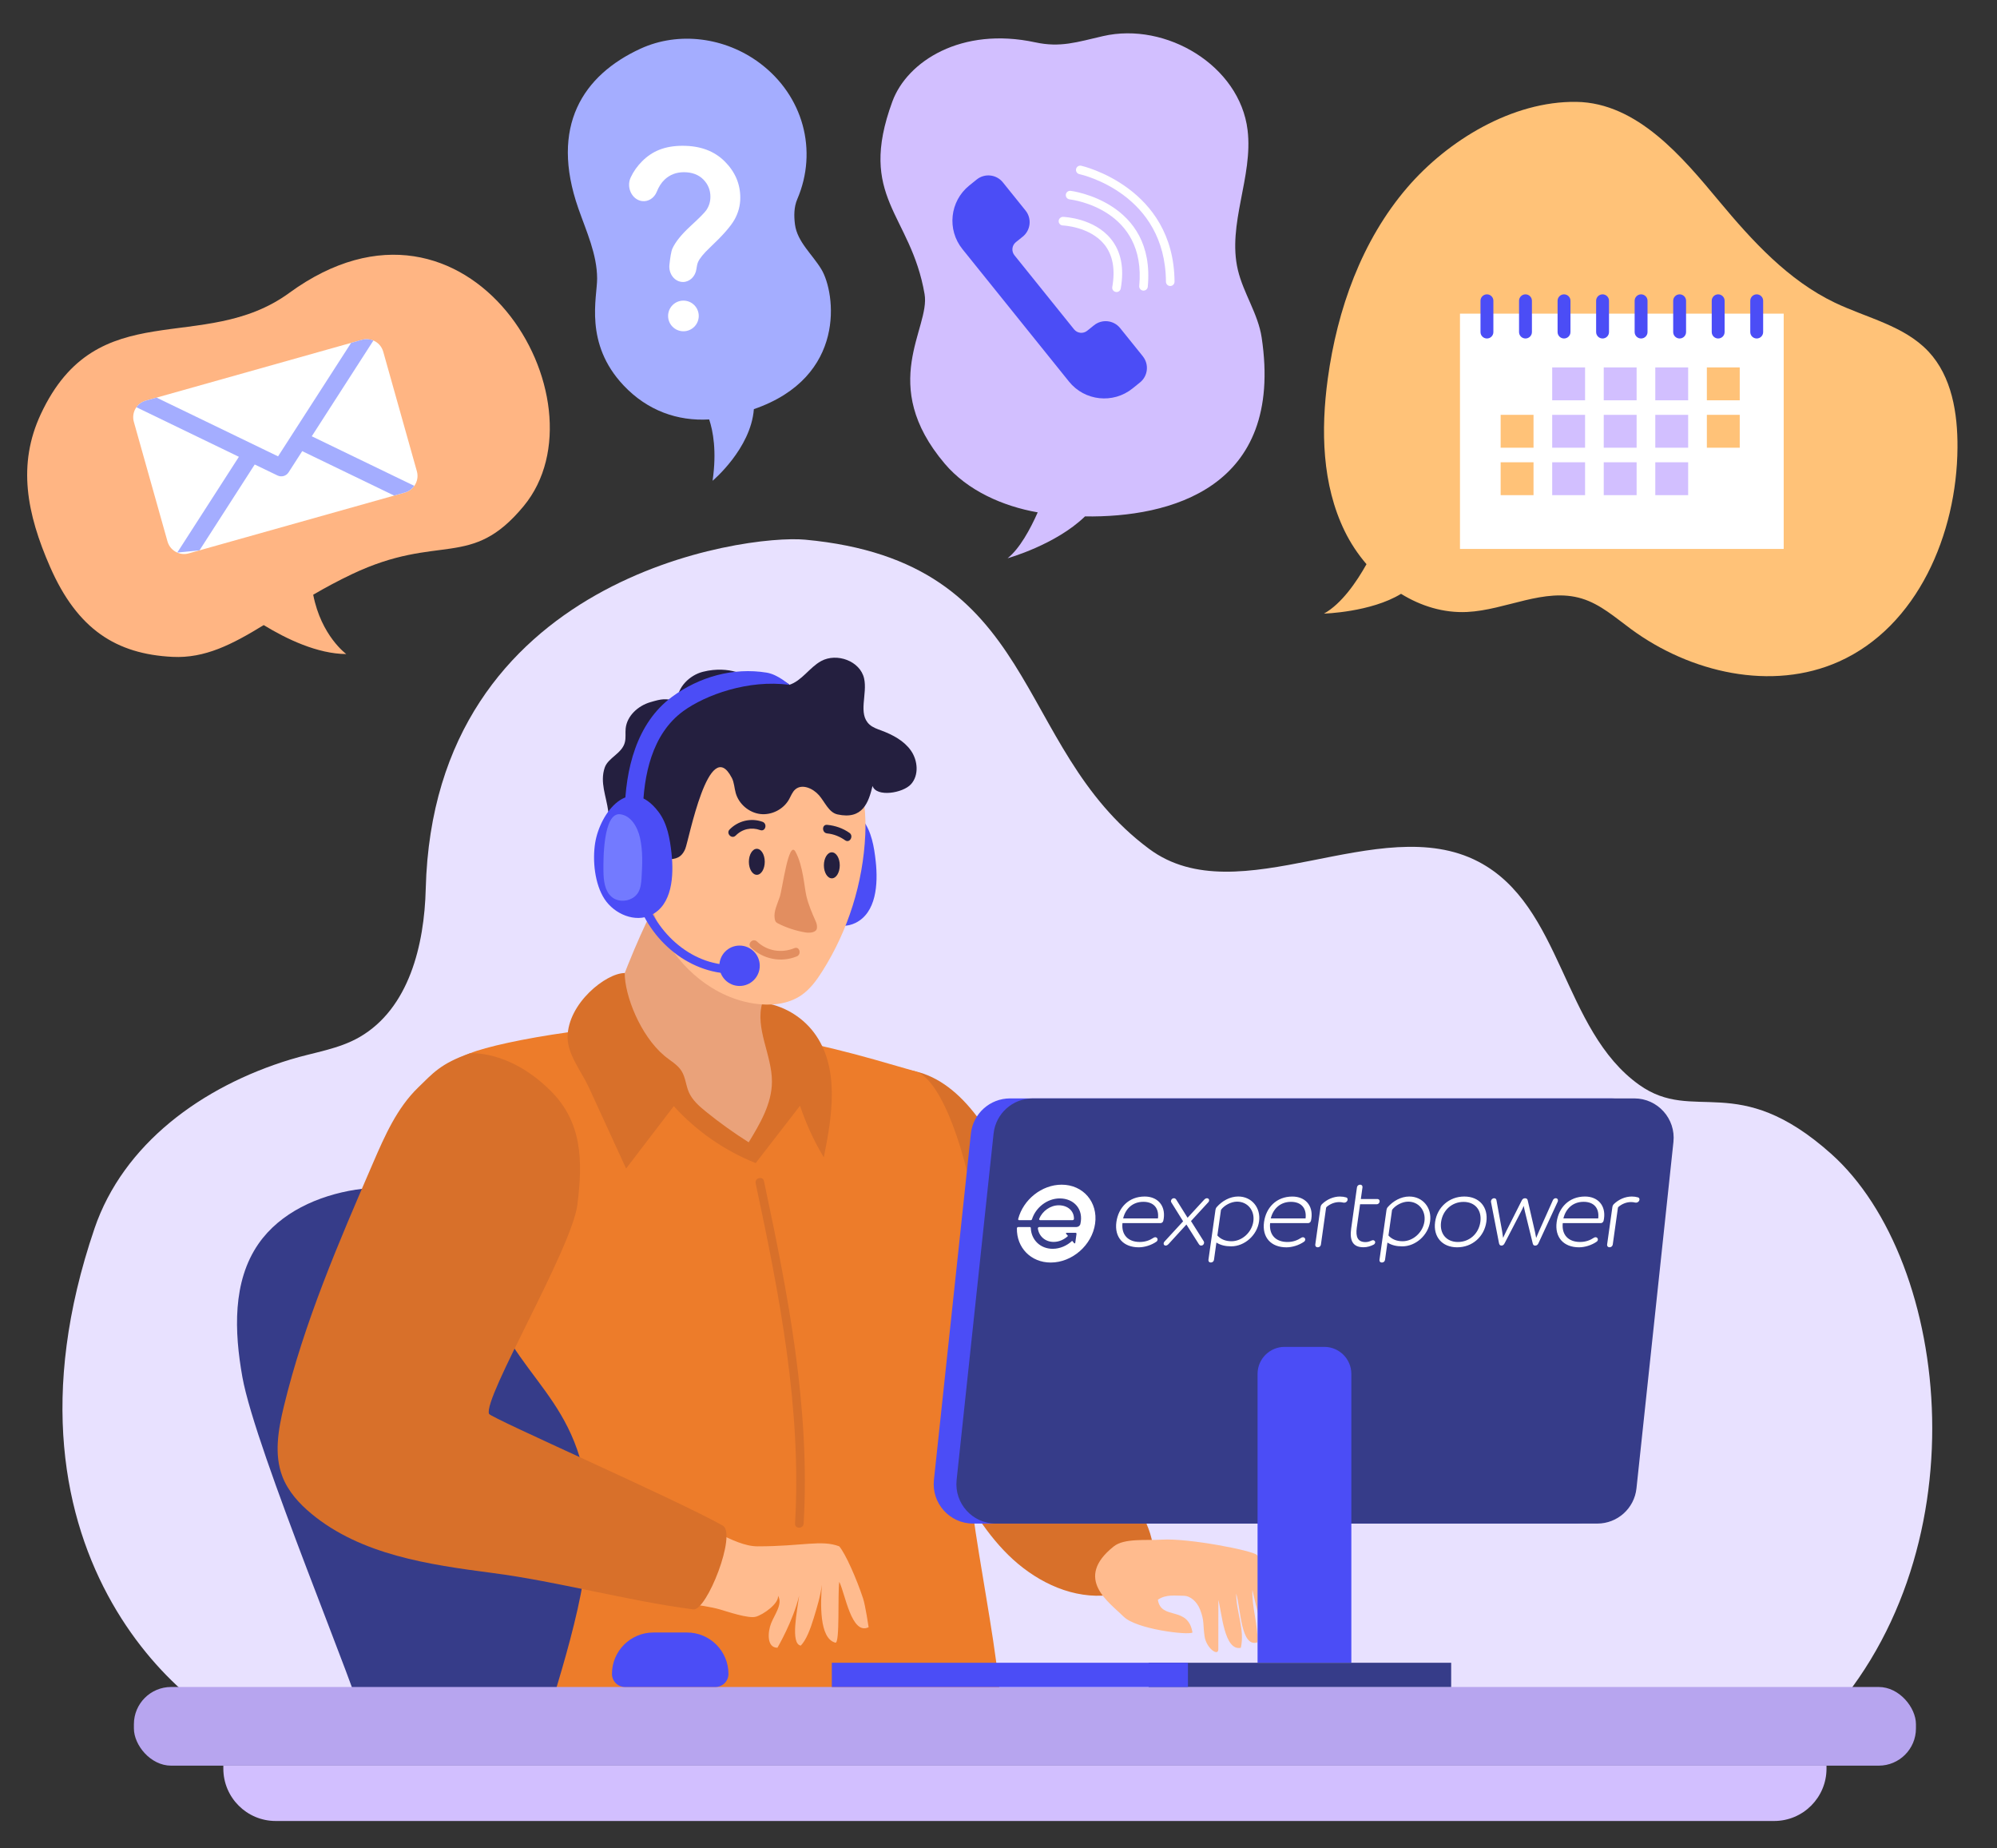 <?xml version="1.0" encoding="UTF-8"?><svg id="a" xmlns="http://www.w3.org/2000/svg" viewBox="0 0 800 740.27"><rect x="0" y="0" width="800" height="740.27" fill="#333333" stroke="none"/><defs><style>.c{fill:#363c89;}.d{fill:#241f3f;}.e{fill:#a4adff;}.f{fill:#ffb583;}.g{fill:#ffbb8e;}.h,.i{fill:#fff;}.i{fill-rule:evenodd;}.j{fill:#737aff;}.k{fill:#ffc278;}.l{fill:#4b4df6;}.m{fill:#eaa27a;}.n{fill:#ed7c2a;}.o{fill:#d8702a;}.p{fill:#e28e60;}.q{fill:#e8e1ff;}.r{fill:#b7a5ef;}.s{fill:#d2bfff;}</style></defs><path class="q" d="M37.84,492.07c11.54-33.84,42.94-56.91,78.58-67.75,9.27-2.82,19.22-4.1,27.56-8.91,19.94-11.5,26.01-37.04,26.57-59.41,3.16-125.14,128.01-142.07,151.98-139.85,95.08,8.79,82.28,82.64,137.83,123.86,35.89,26.63,92.18-15.63,131.89,5.11,33.7,17.6,33.59,67.42,64.4,89.37,22.11,15.75,39.19-5.98,76.84,27.57,48.44,43.17,61.49,162.22-5.61,230.36l-624.67,2.67c-23-3.89-110.73-70.02-65.36-203.03Z"/><path class="c" d="M97.09,551.48c-3.23-18.09-4.02-38.2,6.45-53.3,8.71-12.55,23.85-19.31,38.94-21.69,11.51-1.82,150.28-13.08,155.36-8.03,4.7,4.68,19.27,13.29,25.1,37.53,7,29.09,28.21,153.19,22.23,179.18-16.56,4.12-174.86,4.92-199.48,5.14-1.01-9.22-43.35-109.34-48.6-138.82Z"/><path class="o" d="M366.57,429.06c38.42,8.75,53.52,89.19,59.37,108.73,6.39,21.36,15.54,41.9,27.14,60.94,5.84,9.58,12.44,21.53,6.75,31.2-3.59,6.1-11.13,8.83-18.2,9.16-14.09.65-27.68-6.43-37.74-16.32-10.05-9.89-17.07-22.4-23.56-34.92-19.22-37.07-30.5-65.12-39.28-105.94-.48-2.24-4.12-59.61,25.52-52.86Z"/><path class="g" d="M450.14,647.49c4.91,5.01,25.85,7.56,27.57,6.36-1.82-10.91-12.54-4.71-13.87-13.12,3.26-2.28,7.13-1.59,10.32-1.59,2.79,0,5.39,2.47,6.57,5.47,1.78,4.53,1.12,5.94,1.82,10.76.69,4.75,5.51,8.23,5.51,5.2,0-5.56.01-14.16.02-19.72,1.37,4.95,2.35,20.59,9.01,19.11,1.62-7.48-1.84-14.08-1.87-21.73,1.89,6.5,1.87,21.73,8.53,19.57.27-6.98-2.32-14.04-2.04-21.02,1.5,6.16,3.86,19.51,7.55,17.36,1.11-6.72-.72-13.83-2.17-20.49-.88-4.05-.66-7.97-3.61-10.88-1.81-1.79-27.33-6.74-37.92-6.12-6.68.39-15.17-.63-19.38,2.71-16.36,13-1.56,22.54,3.94,28.15Z"/><path class="n" d="M192.28,507.19c8.74,42.5,37.59,47.94,42.97,91,3.59,28.73-8.43,64.33-16.6,92.11,66.4,2.33,133.63,1.12,182.7-1-1.8-40.24-17.87-93.68-14.14-133.78,2.14-22.99,7.21-44.33,3.96-67.2-3.26-22.86-13.13-55.97-24.58-59.27-22.26-6.4-40.97-12.16-66.62-14.95-11.2-1.22-44.08-4.64-72.46-.65-17.83,2.51-32.92,5.85-39.32,8.44-42.32,17.17-3.46,48.52,4.1,85.29Z"/><path class="m" d="M302.07,461.14c4.19-.31,22.19-32.47,20.82-36.44-4.83-11.06-13.77.1-16.65-8.09-2.31-6.55,9.06-36.36,2.68-44-3.81-4.56-41.91-18.69-48.67-5.8-3.19,6.07-15.14,33.32-15.14,40.41,0,4.13,45.22,54.8,56.97,53.94Z"/><path class="g" d="M336.21,619.34c2.44,2.87,6.83,12.66,9.56,20.93.9,2.74,2.2,11.46,2.2,11.46-6.91,3.33-9.37-13.46-11.76-18.18-.7,5.19.3,24.54-1.52,24.38-6.66-1.65-5.94-16.2-5.45-23.17-.6,4.63-1.89,8.82-3.25,13.28-1.39,4.55-3.03,8.84-5.2,11.06-4.27-.71-1.41-14.09-.64-20.06-2.44,10.27-8.71,20.91-8.71,20.91-4.31,0-3.93-6.21-2.55-9.74,1.39-3.54,4.8-7.85,2.78-11.08.42,3.1-5.87,7.56-8.88,8.4-3.01.84-11.45-2.08-14.45-2.94-14.36-4.09-47.62-2.63-43.18-18.62,3.04-10.96,17.03-20.02,27.12-18.48,8.86,1.35,21.22,11.85,31.21,11.85,17.88,0,25.57-2.73,32.72,0Z"/><path class="o" d="M289.54,611.03c-18-10.19-92.98-43.1-93.63-44.75-2.5-6.34,33.15-66.13,35.39-83.77,2.24-17.64,1.9-33.09-10.72-45.62-16.79-16.67-32.41-14.99-32.41-14.99-11.66,4.08-14.74,7.93-20.7,13.71-8.45,8.19-13.32,19.28-17.99,30.08-13.78,31.86-27.63,63.91-35.78,97.65-2.23,9.23-3.98,19.16-.58,28.02,2.28,5.96,6.72,10.86,11.64,14.93,19.85,16.43,46.9,20.38,72.46,23.71,26.5,3.45,54,11.14,80.5,14.59,5.45.71,17.53-30.33,11.82-33.56Z"/><path class="o" d="M227.38,415.4c-.02,7.04,5.58,13.74,8.52,20.14,4.97,10.83,9.95,21.66,14.92,32.48,6.37-8.33,12.73-16.66,19.1-24.99,9.02,9.96,20.33,17.83,32.81,22.81,5.92-7.66,11.84-15.31,17.76-22.97,2.41,7.21,5.61,14.16,9.52,20.68,3.45-16.9,6.42-36.18-3.93-49.98-4.91-6.54-12.54-10.98-20.66-12-3.11,10.32,3.9,20.98,3.82,31.75-.06,8.75-4.76,16.72-9.31,24.2-5.93-3.75-11.65-7.85-17.1-12.26-2.73-2.21-5.48-4.61-6.88-7.82-1.2-2.75-1.33-5.94-2.92-8.48-1.64-2.62-4.53-4.12-6.89-6.11-9.7-8.19-15.88-24.13-15.88-33.13-7.51,0-22.84,12.18-22.88,25.69Z"/><path class="o" d="M302.72,473.95c9.54,44.76,18.45,90.27,15.78,136.26-.13,2.21,3.31,2.2,3.44,0,2.69-46.29-6.3-92.13-15.9-137.18-.46-2.16-3.78-1.25-3.32.91h0Z"/><path class="l" d="M320.79,342.4c-1.14,7.11-.77,14.85,3.19,20.88,3.95,6.02,12.25,9.54,18.72,6.37,8.32-4.07,9.12-15.5,8.11-24.7-.64-5.81-1.65-11.86-5.16-16.53-11.75-15.58-22.96,2.23-24.85,13.99Z"/><path class="g" d="M265.04,373.3c7.18,14.66,21.16,26.34,37.31,28.68,6.4.93,13.32.29,18.65-3.36,3.57-2.45,6.17-6.05,8.48-9.71,10.3-16.31,16.27-35.32,17.15-54.59.69-15.21-2.84-32.32-15.46-40.82-9.6-6.46-22.01-6.34-33.57-5.99-5.95.18-12.13.42-17.43,3.13-5.51,2.83-9.39,7.99-13.04,12.99-13.25,18.17-11.93,49.56-2.08,69.67Z"/><path class="p" d="M300.79,379.51c4.95,4.65,12.05,6.13,18.39,3.55,2.02-.82,1.14-4.15-.91-3.32-5.21,2.12-10.9,1.23-15.04-2.66-1.61-1.51-4.05.91-2.43,2.43h0Z"/><path class="d" d="M293.15,311.51c.98,1.88,1.01,4.1,1.59,6.14,1.25,4.39,5.3,7.84,9.83,8.38,4.53.54,9.27-1.87,11.51-5.85.79-1.4,1.32-3,2.55-4.04,2.75-2.32,7.06-.35,9.44,2.35,2.38,2.7,3.91,6.92,7.43,7.7,10.14,2.23,12.46-4.86,14.04-11.4,1.53,4.6,12.18,2.9,15.42-.71,3.24-3.61,2.73-9.51-.06-13.48-2.79-3.97-7.33-6.33-11.87-8.03-1.67-.62-3.41-1.2-4.73-2.4-4.73-4.31-.71-12.23-2.15-18.47-1.6-6.97-10.92-10.36-17.2-6.93-4.68,2.56-7.68,7.86-12.75,9.52-.15-1.17-16.47-7.51-16.66-3.14,0,0-6.97-4.85-17.94-2.09-5.33,1.34-10.28,6.21-10.31,11.71-4.98-1.05-5.97-.95-10.84.49-4.88,1.45-9.29,5.46-9.81,10.52-.18,1.81.13,3.68-.3,5.45-1.09,4.58-6.73,6.19-8.1,10.24-1.98,5.9.61,11.29,1.44,17.54,1.35,10.22-.76,19.14,12.33,18.33,8.68-.53,15.59,3.73,18.52-3.39,1.39-3.38,9.49-46.03,18.6-28.45Z"/><path class="l" d="M238.43,337.51c-1.14,7.11-.2,16.56,3.75,22.59,3.95,6.02,12.25,9.54,18.72,6.37,8.32-4.07,9.12-15.5,8.11-24.7-.64-5.81-1.65-11.86-5.16-16.53-11.75-15.58-23.52.52-25.41,12.27Z"/><path class="l" d="M257.53,325.28c.25-14.66,3.61-31.29,16.18-40.46,8.85-6.46,26.13-12.76,42.49-10.52,0,0-4.48-4.15-9.09-4.9-13.38-2.18-27,1.68-37.85,9.66-14.38,10.58-18.72,29.27-19,46.22-.08,4.68,7.19,4.68,7.27,0h0Z"/><path class="l" d="M253.65,354.03c2.89,18.12,18.28,34.12,36.82,35.81,2.2.2,2.19-3.24,0-3.44-17.09-1.56-30.88-16.79-33.51-33.28-.35-2.18-3.66-1.25-3.32.91h0Z"/><path class="l" d="M304.36,386.81c0,4.47-3.62,8.09-8.09,8.09s-8.09-3.62-8.09-8.09,3.62-8.09,8.09-8.09,8.09,3.62,8.09,8.09Z"/><path class="p" d="M323.11,359.16c.78,3.25,2.28,6.75,3.64,9.79.43.96.61,1.79.51,2.79-.17,1.72-2.78,2.03-4.64,1.71-3.78-.64-7.44-1.83-10.81-3.52-.3-.15-.6-.31-.83-.53-.39-.37-.54-.9-.63-1.4-.5-2.98,1.05-5.87,2.02-8.76,1.09-3.25,3.56-23.08,6.29-18.11,3.1,5.63,3.5,14.07,4.44,18.03Z"/><path class="j" d="M241.74,348.94c.06,3.67.45,7.75,3.19,10.2,3.13,2.8,8.8,1.84,10.82-1.84.98-1.77,1.14-3.87,1.27-5.89.32-5.27.52-10.61-.62-15.77-.95-4.3-3.55-8.96-7.92-9.51-6.94-.89-6.81,18.71-6.74,22.81Z"/><path class="d" d="M306.36,345.17c0,2.88-1.42,5.21-3.18,5.21s-3.18-2.33-3.18-5.21,1.42-5.21,3.18-5.21,3.18,2.33,3.18,5.21Z"/><ellipse class="d" cx="333.23" cy="346.58" rx="3.18" ry="5.21"/><path class="d" d="M294.72,334.67c2.63-2.69,6.31-3.46,9.83-2.2,2.09.75,2.99-2.57.91-3.32-4.63-1.66-9.76-.42-13.18,3.08-1.55,1.58.88,4.02,2.43,2.43h0Z"/><path class="d" d="M331.37,333.8c2.64.26,5.04,1.24,7.2,2.76,1.81,1.28,3.53-1.7,1.74-2.97-2.67-1.88-5.69-2.91-8.94-3.23-2.2-.21-2.19,3.23,0,3.44h0Z"/><rect class="r" x="53.64" y="675.67" width="713.89" height="31.51" rx="14.91" ry="14.91"/><path class="s" d="M89.48,707.18h642.22v1.19c0,11.57-9.39,20.97-20.97,20.97H110.44c-11.57,0-20.97-9.39-20.97-20.97v-1.19h0Z"/><path class="l" d="M630.79,610.22h-240.97c-9.38,0-16.68-8.13-15.69-17.45l14.81-138.74c.86-8.02,7.62-14.1,15.69-14.1h240.97c9.38,0,16.68,8.13,15.69,17.45l-14.81,138.74c-.86,8.02-7.62,14.1-15.69,14.1Z"/><path class="c" d="M639.88,610.22h-240.97c-9.38,0-16.68-8.13-15.69-17.45l14.81-138.74c.86-8.02,7.62-14.1,15.69-14.1h240.97c9.38,0,16.68,8.13,15.69,17.45l-14.81,138.74c-.86,8.02-7.62,14.1-15.69,14.1Z"/><path class="l" d="M530.51,539.45h-15.89c-5.99,0-10.84,4.85-10.84,10.84v115.68h37.57v-115.68c0-5.99-4.85-10.84-10.84-10.84Z"/><rect class="c" x="460.14" y="665.97" width="121.2" height="9.7"/><rect class="l" x="333.23" y="665.97" width="142.66" height="9.7"/><path class="l" d="M275.23,653.85h-13.49c-9.16,0-16.59,7.43-16.59,16.59,0,2.89,2.34,5.23,5.23,5.23h36.21c2.89,0,5.23-2.34,5.23-5.23,0-9.16-7.43-16.59-16.59-16.59Z"/><path class="s" d="M505.42,135.18c-1.42-9.48-7.32-17.74-9.53-27.07-4.33-18.34,6.18-37.33,3.89-56.04-3.14-25.76-32.62-43.43-57.9-37.61-10.51,2.42-17.09,4.67-27.14,2.5-29.6-6.39-51.34,7.62-57.25,23.68-14.23,38.65,7.34,44.81,12.9,77.18,2.35,13.66-18.92,36.03,8.07,67.89,9.1,10.75,23.2,17.04,37.25,19.5-3.01,6.78-7.24,14.56-12.07,18.38,0,0,19.25-5.35,31.01-16.76,33.73.5,79.88-11.07,70.77-71.67Z"/><path class="l" d="M457.82,142.7l-9.09-11.29c-2.58-3.2-7.27-3.71-10.47-1.13l-2.74,2.2c-1.61,1.29-3.95,1.04-5.25-.57l-11.27-14-1.34-1.67-11.27-14c-1.29-1.61-1.04-3.95.57-5.25l2.74-2.2c3.2-2.58,3.71-7.27,1.13-10.47l-9.09-11.29c-2.58-3.2-7.27-3.71-10.47-1.13l-2.98,2.4c-7.79,6.27-9.02,17.67-2.75,25.46l7.07,8.79,13.61,16.91,1.34,1.67,13.61,16.91,7.07,8.79c6.27,7.79,17.67,9.02,25.46,2.75l2.98-2.4c3.2-2.58,3.71-7.27,1.13-10.47Z"/><path class="h" d="M447.27,116.96c-.1,0-.2,0-.3-.03-.94-.17-1.56-1.06-1.39-1.99,1.26-7.12.19-12.85-3.19-17.04-5.78-7.15-16.52-7.6-16.63-7.6-.95-.03-1.69-.83-1.66-1.78.03-.95.91-1.71,1.77-1.66.5.02,12.39.49,19.18,8.86,4.05,5,5.37,11.67,3.92,19.83-.15.83-.87,1.42-1.69,1.42Z"/><path class="h" d="M458.09,116.39c-.05,0-.11,0-.16,0-.95-.09-1.64-.93-1.55-1.87,2.9-30.72-26.64-34.52-27.9-34.67-.94-.11-1.62-.96-1.51-1.91.11-.94.98-1.61,1.9-1.51.34.04,34.15,4.31,30.93,38.41-.08.89-.83,1.56-1.71,1.56Z"/><path class="h" d="M468.8,114.55c-.95,0-1.71-.76-1.72-1.71-.23-35.12-33.28-42.79-34.69-43.1-.93-.2-1.52-1.12-1.31-2.05.2-.93,1.13-1.51,2.05-1.31.37.08,37.14,8.54,37.39,46.44,0,.95-.76,1.73-1.71,1.73h-.01Z"/><path class="k" d="M772.5,140.75c-9.71-10.33-24.64-13.39-37.43-19.51-18.71-8.95-33.13-24.75-46.41-40.69-14.46-17.35-32.67-39.41-57.19-39.75-25.62-.36-51.5,15.44-67.69,34.27-18.3,21.28-28.1,48.85-31.88,76.66-2.79,20.56-2.31,42.31,6.77,60.97,2.31,4.74,5.28,9.23,8.75,13.27-4.02,7.17-9.99,15.86-17.03,19.79,0,0,18.81-.53,30.87-7.92,7.97,4.92,17.04,7.72,26.44,7.27,15.56-.75,31.02-9.9,45.94-5.39,7.45,2.25,13.46,7.62,19.73,12.23,23.71,17.46,56.39,25.05,83.27,13.04,31.52-14.08,47.29-51.15,47.53-85.67.1-13.77-2.24-28.54-11.67-38.58Z"/><rect class="h" x="584.87" y="125.62" width="129.68" height="94.24"/><path class="l" d="M595.67,135.57c-1.42,0-2.58-1.15-2.58-2.58v-12.52c0-1.43,1.16-2.58,2.58-2.58s2.58,1.15,2.58,2.58v12.52c0,1.43-1.16,2.58-2.58,2.58Z"/><path class="l" d="M611.11,135.57c-1.42,0-2.58-1.15-2.58-2.58v-12.52c0-1.43,1.16-2.58,2.58-2.58s2.58,1.15,2.58,2.58v12.52c0,1.43-1.16,2.58-2.58,2.58Z"/><path class="l" d="M626.55,135.57c-1.42,0-2.58-1.15-2.58-2.58v-12.52c0-1.43,1.16-2.58,2.58-2.58s2.58,1.15,2.58,2.58v12.52c0,1.43-1.16,2.58-2.58,2.58Z"/><path class="l" d="M641.99,135.57c-1.42,0-2.58-1.15-2.58-2.58v-12.52c0-1.43,1.16-2.58,2.58-2.58s2.58,1.15,2.58,2.58v12.52c0,1.43-1.16,2.58-2.58,2.58Z"/><path class="l" d="M657.42,135.57c-1.42,0-2.58-1.15-2.58-2.58v-12.52c0-1.43,1.16-2.58,2.58-2.58s2.58,1.15,2.58,2.58v12.52c0,1.43-1.16,2.58-2.58,2.58Z"/><path class="l" d="M672.86,135.57c-1.42,0-2.58-1.15-2.58-2.58v-12.52c0-1.43,1.16-2.58,2.58-2.58s2.58,1.15,2.58,2.58v12.52c0,1.43-1.16,2.58-2.58,2.58Z"/><path class="l" d="M688.3,135.57c-1.42,0-2.58-1.15-2.58-2.58v-12.52c0-1.43,1.16-2.58,2.58-2.58s2.58,1.15,2.58,2.58v12.52c0,1.43-1.16,2.58-2.58,2.58Z"/><path class="l" d="M703.74,135.57c-1.42,0-2.58-1.15-2.58-2.58v-12.52c0-1.43,1.16-2.58,2.58-2.58s2.58,1.15,2.58,2.58v12.52c0,1.43-1.16,2.58-2.58,2.58Z"/><rect class="s" x="621.81" y="147.16" width="13.17" height="13.17"/><rect class="s" x="642.46" y="147.16" width="13.17" height="13.17"/><rect class="s" x="663.11" y="147.16" width="13.17" height="13.17"/><rect class="k" x="683.77" y="147.16" width="13.17" height="13.17"/><rect class="k" x="601.16" y="166.15" width="13.17" height="13.17"/><rect class="s" x="621.81" y="166.15" width="13.17" height="13.17"/><rect class="s" x="642.46" y="166.15" width="13.17" height="13.17"/><rect class="s" x="663.11" y="166.15" width="13.17" height="13.17"/><rect class="k" x="683.77" y="166.15" width="13.17" height="13.17"/><rect class="k" x="601.16" y="185.15" width="13.17" height="13.17"/><rect class="s" x="621.81" y="185.15" width="13.17" height="13.17"/><rect class="s" x="642.46" y="185.15" width="13.17" height="13.17"/><rect class="s" x="663.11" y="185.15" width="13.17" height="13.17"/><path class="f" d="M115.88,117.32c-34.55,25.15-76.84-.18-99.56,48.59-9.37,20.12-5.66,39.7,3.77,61.21,10.96,25,26.52,34.84,49.01,35.97,13,.65,23.91-4.99,36.54-12.73,9.18,5.61,21.59,11.54,33.08,11.6,0,0-10.05-7.27-13.25-23.77,4.78-2.78,9.91-5.56,15.51-8.22,35.11-16.67,47.63-1.64,68.82-27.29,34.64-41.94-21.93-137.78-93.92-85.37Z"/><path class="h" d="M153.52,140.85l13.48,47.9c.59,2.09.14,4.2-1.02,5.86-.89,1.24-2.19,2.21-3.76,2.66l-86.61,24.37c-1.57.44-3.18.31-4.59-.31-1.84-.79-3.33-2.38-3.92-4.47l-13.48-47.9c-.59-2.09-.15-4.22,1.02-5.86.89-1.24,2.19-2.19,3.76-2.63l86.61-24.37c1.57-.44,3.19-.29,4.59.28,1.85.81,3.33,2.38,3.92,4.47Z"/><path class="e" d="M124.9,174.74l41.07,19.86c-.89,1.24-2.19,2.21-3.76,2.66l-4.33,1.22-36.81-17.79-5.46,8.49c-.49.74-1.2,1.26-2,1.48-.79.22-1.68.16-2.46-.23l-9.11-4.39-22.11,34.37-8.92.91,24.69-38.36-41.07-19.86c.89-1.24,2.19-2.19,3.76-2.63l4.33-1.22,48.67,23.53,29.28-45.47,4.33-1.22c1.57-.44,3.19-.29,4.59.28l-24.69,38.36Z"/><path class="e" d="M329.07,107.91c-3.62-6.03-9.68-11.02-10.6-18-.45-3.38-.43-7.01.92-10.14,8.35-19.47,2.39-41.47-15.03-54.5-13.85-10.36-32.48-12.8-47.76-5.78-23.14,10.63-36.4,31.12-24.92,63.97,3.21,9.19,7.5,18.36,7.53,28.1.02,7.52-5.31,25.96,10.6,42.81,9.59,10.16,21.69,14.36,34.29,13.62,1.54,4.64,3.08,12.71,1.36,24.57,0,0,15.34-12.84,16.54-28.69,37.43-12.9,32.65-46.66,27.07-55.96Z"/><path class="h" d="M273.78,120.4h0c-3.39,0-6.14,2.75-6.14,6.14s2.75,6.14,6.14,6.14h0c3.39,0,6.14-2.75,6.14-6.14s-2.75-6.14-6.14-6.14Z"/><path class="h" d="M290.32,64.65c-4.17-4.17-9.78-6.26-16.83-6.26s-12.12,2.06-16.24,6.18c-1.96,1.96-3.49,4.12-4.59,6.49-1.87,4.01.52,8.92,4.5,9.47h0c2.5.35,4.93-1.17,5.96-3.77.79-1.97,1.81-3.56,3.07-4.77,2.1-2.01,4.71-3.02,7.82-3.02s5.81.96,7.72,2.89c1.91,1.93,2.86,4.25,2.86,6.95,0,1.95-.54,3.73-1.62,5.34-.7,1.02-2.84,3.18-6.43,6.48-3.58,3.3-5.97,6.27-7.17,8.91-.52,1.15-.92,3.85-1.2,6.52-.39,3.67,2.16,6.88,5.43,6.88h0c2.69,0,5.01-2.23,5.39-5.24.14-1.15.36-2.05.64-2.72.63-1.48,2.24-3.45,4.83-5.89,5.01-4.72,8.28-8.44,9.81-11.18,1.53-2.74,2.29-5.64,2.29-8.71,0-5.54-2.08-10.4-6.25-14.57Z"/><path id="b" class="i" d="M550.9,497.64c.02-.16-.03-.34-.1-.46h0s.02,0,.02,0c-.22-.3-.49-.46-.79-.46-.14,0-.26.03-.39.07-.02,0-.03.01-.05.02-.06.02-.11.04-.17.07h0s-.02,0-.02,0c-.73.35-1.5.6-2.39.6-3.06,0-4.01-2.05-3.48-5.79l1.32-9.36h6.71c.51,0,1.04-.47,1.12-1.02.08-.6-.31-1.07-.82-1.07h-6.71l.66-4.69c.08-.6-.32-1.07-.92-1.07-.68,0-1.21.46-1.29,1.07l-2.32,16.48c-.69,4.9.69,7.52,4.94,7.52,1.49,0,2.87-.44,4.1-1.07.32-.18.53-.51.58-.86ZM586.6,479.23c6.08,0,9.66,4.3,8.83,10.17s-5.6,10.17-11.69,10.17-9.66-4.3-8.83-10.17,5.6-10.17,11.69-10.17ZM584.04,497.44c4.61,0,8.33-3.3,8.99-8.03s-2.13-8.03-6.74-8.03-8.33,3.3-8.99,8.03,2.17,8.03,6.74,8.03ZM622.06,480.74c.23-.5.66-.83,1.16-.83.66,0,.97.5.89,1.04-.02.12-.03.2-.09.34l-7.73,16.69c-.29.61-.71.91-1.28.91s-.83-.25-.99-.87l-3.11-12.68c-.18-.79-.37-1.58-.5-2.36-.37.87-.73,1.65-1.18,2.49l-6.49,12.5c-.34.66-.72.91-1.28.91-.46,0-.82-.29-.95-.91l-3.22-16.58s0-.04,0-.06c0-.05,0-.09,0-.14v-.02s0-.02,0-.02c0-.01,0-.02,0-.04v-.03s.01-.05.01-.05c.08-.59.57-1.11,1.27-1.11.61,0,.85.41.92.83l2.25,12.3c.08.45.13.87.19,1.3.06.48.13.95.22,1.44.1-.22.2-.44.3-.65h0s.01-.03.01-.03c.3-.66.6-1.31.98-2.06l6.21-12.3c.23-.45.62-.83,1.27-.83s.99.37,1.08.83l2.83,12.27c.01.05.02.1.04.16,0,.05.02.09.03.14.02.11.05.23.07.34.02.12.05.24.07.36.02.11.04.21.06.32l.04.21h0s0,0,0,0c.08.42.16.85.25,1.27.23-.6.48-1.17.74-1.75h0c.19-.42.37-.84.55-1.28l5.39-12.05h.01ZM536.83,479.23c-2.69,0-5.27,1.16-7.2,3.01-.35.33-.56.78-.62,1.23l-2.11,15.01c-.09.62.32,1.09.98,1.09s1.2-.47,1.28-1.09l2.06-14.65c.02-.18.12-.35.26-.47,1.41-1.18,3.19-1.9,5.03-1.9.57,0,1.11.07,1.61.2.58.15,1.27-.11,1.59-.68.32-.57.15-1.22-.42-1.39-.77-.23-1.59-.35-2.47-.35ZM646.53,482.24c1.93-1.85,4.51-3.01,7.2-3.01.87,0,1.7.12,2.47.35.57.17.74.83.42,1.39-.32.57-1.01.82-1.59.68-.51-.13-1.05-.2-1.61-.2-1.85,0-3.63.72-5.03,1.9-.15.12-.24.29-.26.47l-2.06,14.65c-.09.62-.63,1.09-1.28,1.09s-1.07-.47-.98-1.09l2.11-15.01c.06-.45.27-.9.62-1.23ZM493.22,499.18c-2.33,0-4.24-.45-5.93-1.51l-.97,6.93c-.08.6-.62,1.06-1.26,1.06s-1.04-.46-.96-1.06l2.82-20.04c.06-.39.22-.78.5-1.1,2.13-2.44,5.28-4.24,8.61-4.24,5.38,0,9.12,4.47,8.35,9.98s-5.77,9.98-11.15,9.98ZM489.11,484.66c0-.06.03-.12.07-.17,1.3-1.74,4-3.21,6.4-3.21,4.21,0,7.13,3.55,6.51,7.93s-4.53,7.93-8.74,7.93c-2.38,0-4.23-.76-5.58-2.2-.06-.06-.08-.15-.07-.24l1.41-10.03ZM555.82,497.68c1.69,1.06,3.6,1.51,5.93,1.51,5.38,0,10.38-4.47,11.15-9.98s-2.96-9.98-8.35-9.98c-3.32,0-6.47,1.8-8.61,4.24-.28.32-.44.71-.5,1.1l-2.82,20.04c-.08.6.31,1.06.96,1.06s1.17-.46,1.26-1.06l.97-6.93ZM557.72,484.49c-.04.05-.06.11-.07.17l-1.41,10.03s0,.1.01.14c.01.04.03.08.06.11,1.35,1.43,3.2,2.2,5.58,2.2,4.21,0,8.13-3.55,8.74-7.93s-2.3-7.93-6.51-7.93c-2.4,0-5.1,1.48-6.4,3.21ZM475.74,487.74l6.58-7.16c.35-.37.71-.66,1.18-.66.66,0,.93.5.87.95-.03.21-.15.45-.29.62l-6.97,7.57,5.09,8.07c.13.21.18.45.15.71-.08.54-.48,1.04-1.15,1.04-.54,0-.79-.34-1.05-.75l-4.87-7.69-7.03,7.69c-.35.37-.72.75-1.31.75-.54,0-.85-.45-.78-.95.03-.21.15-.45.34-.66l7.46-8.11-4.75-7.62c-.09-.16-.15-.37-.12-.59.08-.54.56-1.04,1.15-1.04.5,0,.8.3,1.02.66l4.48,7.16v.02ZM464.96,489.88c.43,0,.97-.45,1.03-.88h.02c.09-.31.13-.6.18-.95.75-5.35-2.58-8.82-7.62-8.82-6.44,0-10.53,4.47-11.34,10.17-.87,6.17,2.78,10.17,8.95,10.17,2.3,0,5.06-.83,7.14-2.3.21-.17.37-.43.41-.69.03-.23-.03-.45-.13-.62-.22-.31-.51-.43-.82-.43-.23,0-.45.09-.64.21-1.52,1-3.28,1.69-5.54,1.69-4.7,0-7.43-2.86-6.94-7.56h15.3ZM449.93,488c.92-3.82,3.74-6.65,8.09-6.65h.02c4.09,0,6.33,2.52,5.84,6.65h-13.94ZM525.14,489c-.06.43-.6.88-1.03.88h-15.3c-.49,4.7,2.24,7.56,6.94,7.56,2.26,0,4.01-.69,5.54-1.69.19-.12.42-.21.64-.21.31,0,.6.12.82.43.1.17.16.39.13.62-.04.26-.19.52-.41.69-2.08,1.48-4.84,2.3-7.14,2.3-6.17,0-9.82-3.99-8.95-10.17.8-5.7,4.9-10.17,11.34-10.17,5.04,0,8.37,3.47,7.62,8.82-.05.35-.09.64-.18.95h-.02ZM517.16,481.36c-4.34,0-7.16,2.83-8.09,6.65h13.94c.49-4.13-1.75-6.65-5.84-6.65h-.02ZM641.34,489.88c.43,0,.97-.45,1.03-.88h.02c.09-.31.13-.6.18-.95.75-5.35-2.58-8.82-7.62-8.82-6.44,0-10.53,4.47-11.34,10.17-.87,6.17,2.78,10.17,8.95,10.17,2.3,0,5.06-.83,7.14-2.3.21-.17.37-.43.41-.69.03-.23-.03-.45-.13-.62-.22-.31-.51-.43-.82-.43-.23,0-.45.09-.64.21-1.52,1-3.28,1.69-5.54,1.69-4.7,0-7.43-2.86-6.94-7.56h15.3ZM626.3,488c.92-3.82,3.74-6.65,8.09-6.65h.02c4.09,0,6.33,2.52,5.84,6.65h-13.94ZM420.92,505.67c8.61,0,16.57-6.98,17.78-15.59,1.21-8.61-4.79-15.59-13.4-15.59-7.98,0-15.4,5.99-17.41,13.72-.07.27.11.5.38.5h4.66c.22,0,.42-.16.49-.38,1.49-4.74,6.13-8.34,11.11-8.34,5.66,0,9.65,4.3,8.27,10.24-.17.72-.87,1.22-1.59,1.22h-14.89c-.32,0-.6.29-.55.59.43,3.1,2.95,5.37,6.32,5.37,2.14,0,4.2-.92,5.75-2.38l-.77-.89c-.12-.14.01-.39.22-.39h3.57c.25,0,.43.21.39.46l-.5,3.57c-.03.2-.29.31-.41.16l-.83-.96c-2.12,1.96-4.9,3.19-7.81,3.19-4.97,0-8.6-3.6-8.76-8.34,0-.21-.17-.38-.39-.38h-4.66c-.27,0-.51.23-.52.5-.16,7.73,5.58,13.72,13.55,13.72ZM416.71,488.7c-.32,0-.51-.29-.39-.59,1.3-3.1,4.45-5.37,7.82-5.37s6.12,2.04,6.09,5.43c0,.29-.27.53-.56.53h-12.97Z"/></svg>